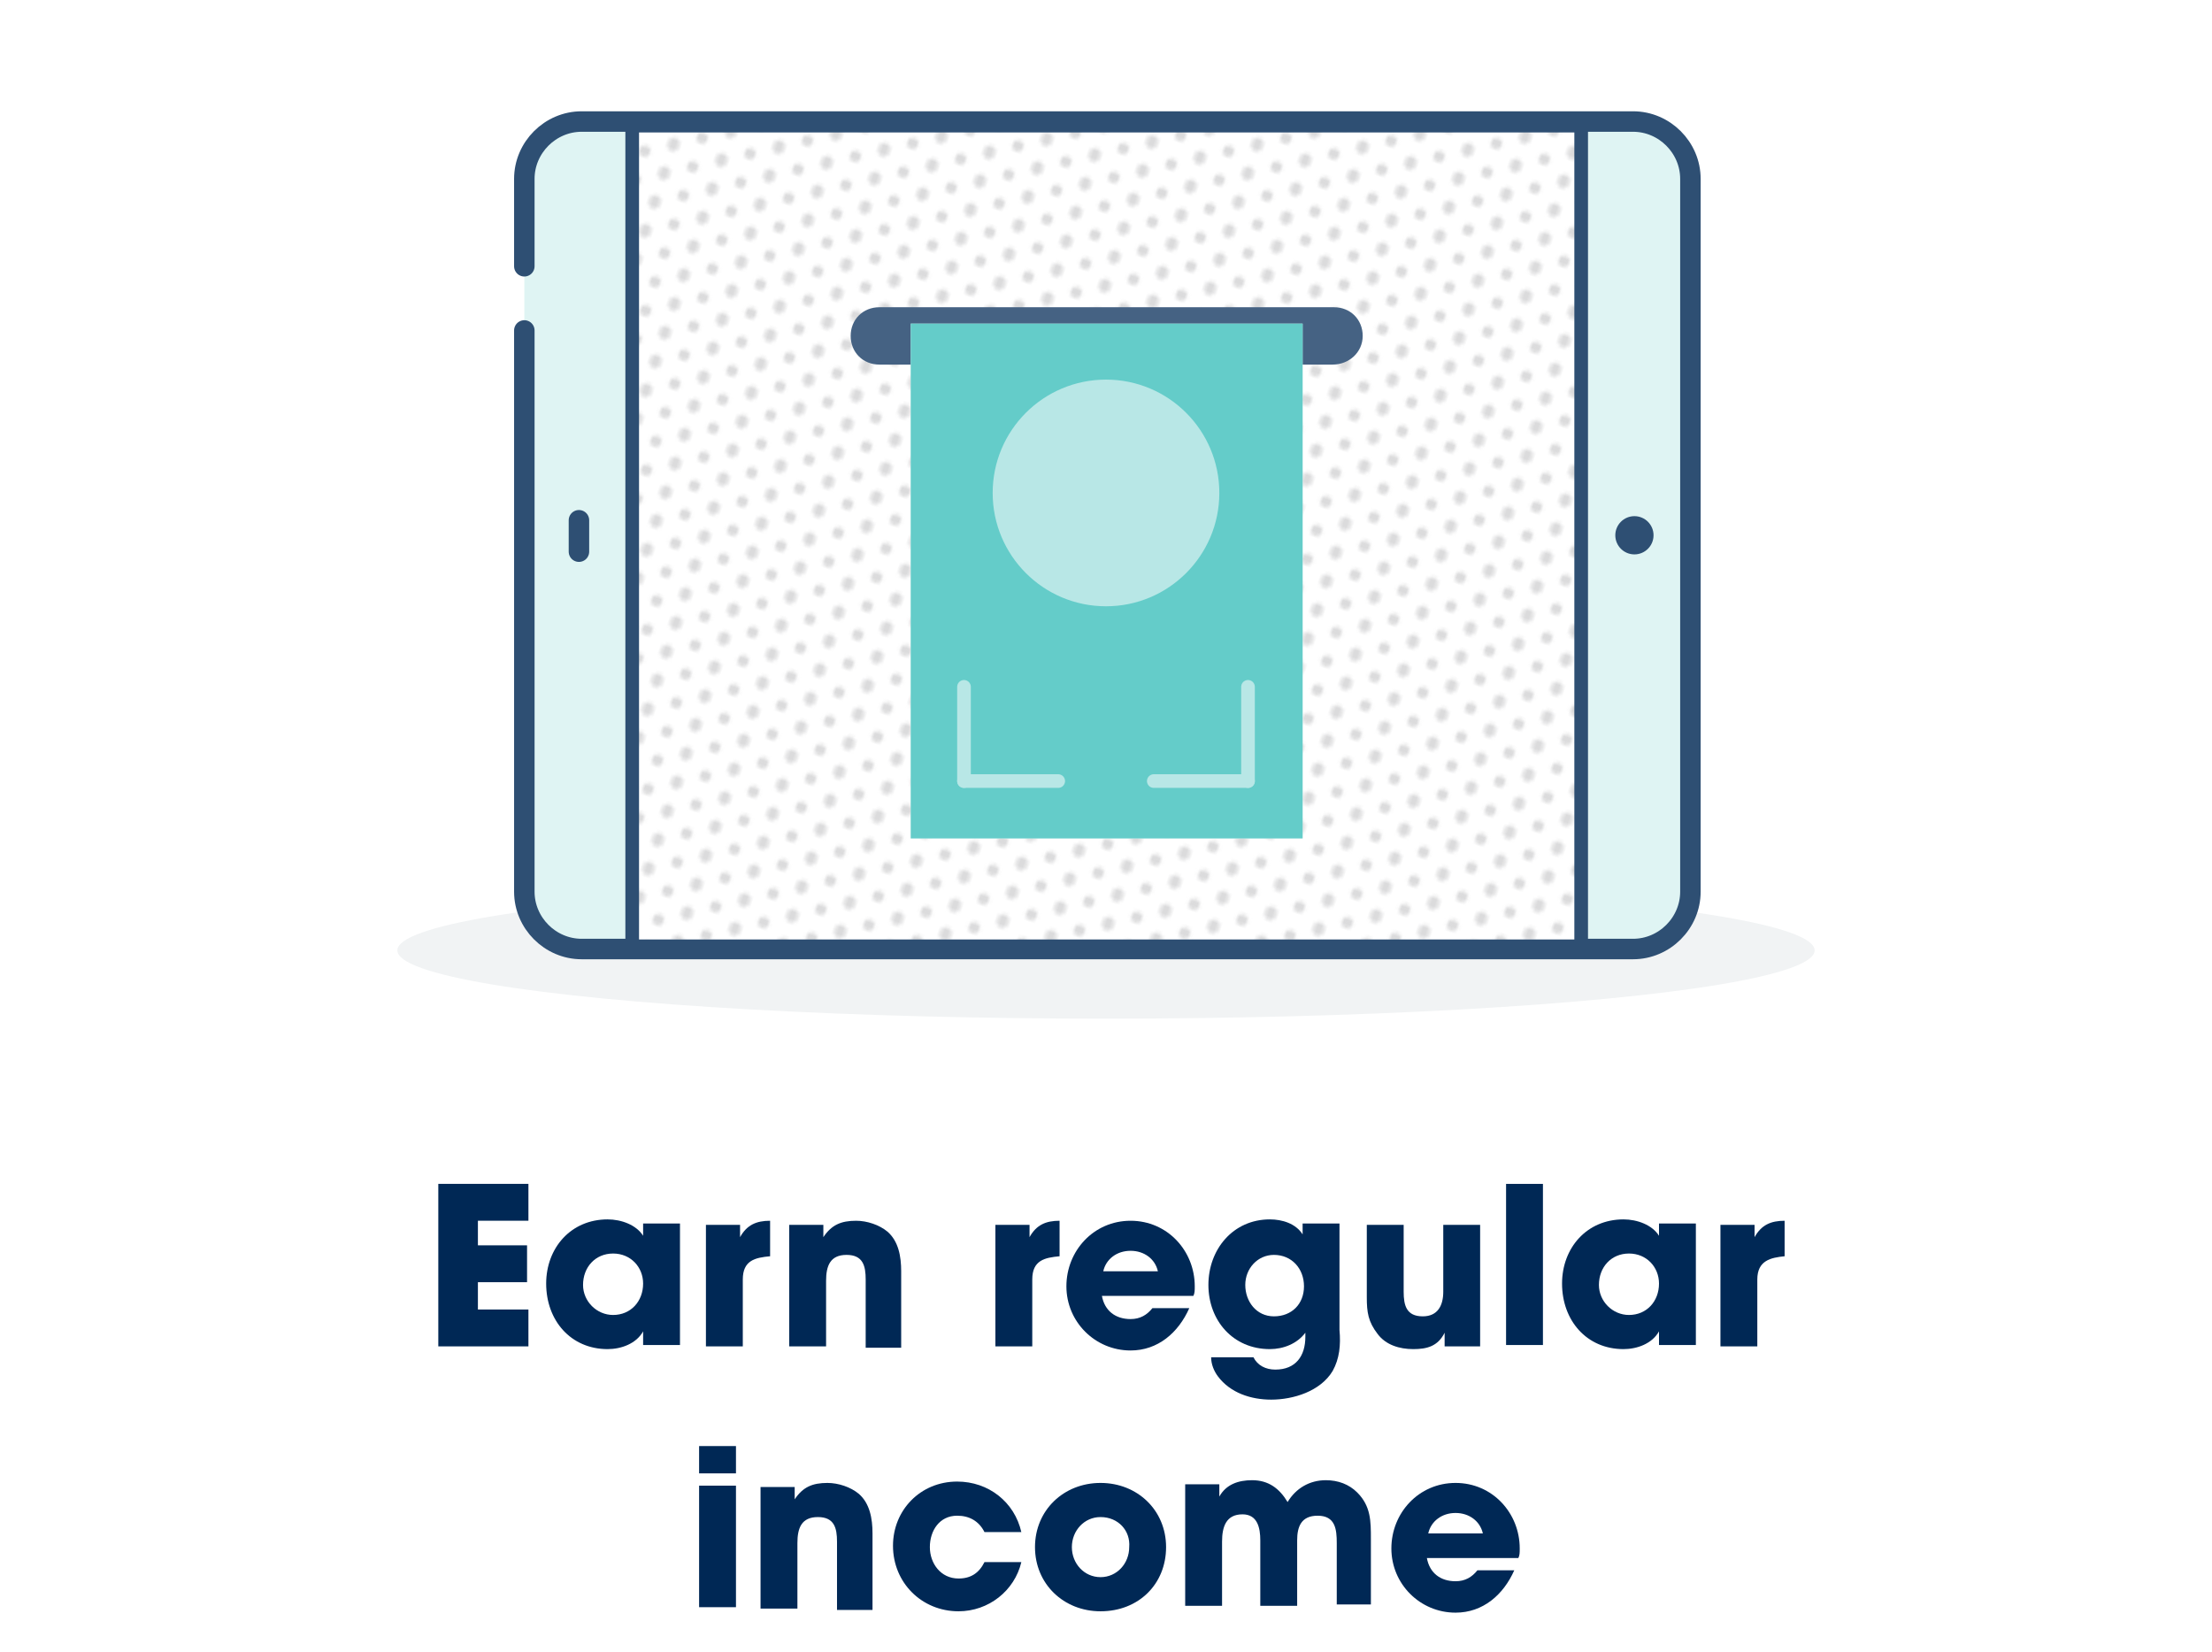 <?xml version="1.0" encoding="utf-8"?>
<!-- Generator: Adobe Illustrator 23.1.0, SVG Export Plug-In . SVG Version: 6.00 Build 0)  -->
<svg version="1.1" xmlns="http://www.w3.org/2000/svg" xmlns:xlink="http://www.w3.org/1999/xlink" x="0px" y="0px"
	 viewBox="0 0 162 121" style="enable-background:new 0 0 162 121;" xml:space="preserve">
<style type="text/css">
	.st0{fill:none;}
	.st1{fill:#DBDBDC;}
	.st2{fill:#002855;}
	.st3{fill:#F1F3F4;}
	.st4{fill:#DFF4F3;}
	.st5{fill:url(#);}
	.st6{fill:#B8E7E6;}
	.st7{fill:none;stroke:#80D5D2;stroke-width:1.5;stroke-linecap:round;stroke-linejoin:round;stroke-miterlimit:10;}
	.st8{fill:#80D5D2;stroke:#80D5D2;stroke-width:1.5;stroke-linecap:round;stroke-linejoin:round;stroke-miterlimit:10;}
	.st9{fill:none;stroke:#64CCC9;stroke-width:1.5;stroke-linecap:round;stroke-linejoin:round;stroke-miterlimit:10;}
	.st10{fill:#FFFFFF;stroke:#2E4F73;stroke-width:1.5;stroke-linecap:round;stroke-linejoin:round;stroke-miterlimit:10;}
	.st11{display:none;}
	.st12{display:inline;}
	.st13{fill:#FFFFFF;}
	.st14{clip-path:url(#SVGID_2_);}
	.st15{fill:#64CCC9;}
	.st16{enable-background:new    ;}
	.st17{fill:#717174;}
	.st18{clip-path:url(#SVGID_4_);}
	.st19{fill:none;stroke:#FFFFFF;stroke-width:1.5;stroke-linecap:round;stroke-linejoin:round;stroke-miterlimit:10;}
	.st20{fill:none;stroke:#2E4F73;stroke-width:1.5;stroke-linecap:round;stroke-linejoin:round;stroke-miterlimit:10;}
	.st21{fill:#DFF4F3;stroke:#2E4F73;stroke-width:1.5;stroke-linecap:round;stroke-linejoin:round;stroke-miterlimit:10;}
	.st22{fill:url(#SVGID_5_);stroke:#2E4F73;stroke-miterlimit:10;}
	.st23{fill:#2E4F73;}
	.st24{fill:#456283;}
	.st25{clip-path:url(#SVGID_7_);}
	.st26{fill:none;stroke:#B8E7E6;stroke-linecap:round;stroke-linejoin:round;stroke-miterlimit:10;}
	.st27{fill:#E8E8E8;stroke:#80D5D2;stroke-width:1.5;stroke-linecap:round;stroke-linejoin:round;stroke-miterlimit:10;}
	.st28{fill:#B8E7E6;stroke:#80D5D2;stroke-width:1.5;stroke-linecap:round;stroke-linejoin:round;stroke-miterlimit:10;}
	.st29{fill:#456283;stroke:#2E4F73;stroke-width:1.5;stroke-linecap:round;stroke-linejoin:round;stroke-miterlimit:10;}
	.st30{fill:#E8E8E8;}
	.st31{fill:none;stroke:#2E4F73;stroke-linecap:round;stroke-linejoin:round;stroke-miterlimit:10;}
	.st32{fill:#64CCC9;stroke:#2E4F73;stroke-linecap:round;stroke-linejoin:round;stroke-miterlimit:10;}
	.st33{fill:#B8E7E6;stroke:#2E4F73;stroke-linecap:round;stroke-linejoin:round;stroke-miterlimit:10;}
	.st34{fill:#FFFFFF;stroke:#2E4F73;stroke-linecap:round;stroke-linejoin:round;stroke-miterlimit:10;}
	.st35{fill:#DBDBDC;stroke:#2E4F73;stroke-linecap:round;stroke-linejoin:round;stroke-miterlimit:10;}
	.st36{fill:#F8F8F8;stroke:#2E4F73;stroke-width:1.5;stroke-linecap:round;stroke-linejoin:round;stroke-miterlimit:10;}
	.st37{fill:url(#SVGID_8_);}
	.st38{fill:url(#);stroke:#2E4F73;stroke-miterlimit:10;}
	.st39{fill:#80D5D2;}
	.st40{fill:#64CCC9;stroke:#2E4F73;stroke-width:1.5;stroke-linecap:round;stroke-linejoin:round;stroke-miterlimit:10;}
	.st41{fill:#B8B8B9;}
	.st42{fill:url(#SVGID_9_);}
	.st43{fill:#E8E8E8;stroke:#2E4F73;stroke-width:1.5;stroke-linecap:round;stroke-linejoin:round;stroke-miterlimit:10;}
	.st44{fill:#B8B8B9;stroke:#2E4F73;stroke-width:1.5;stroke-linecap:round;stroke-linejoin:round;stroke-miterlimit:10;}
	.st45{fill:url(#SVGID_10_);stroke:#2E4F73;stroke-width:1.5;stroke-miterlimit:10;}
	.st46{fill:none;stroke:#B8E7E6;stroke-width:1.5;stroke-linecap:round;stroke-linejoin:round;stroke-miterlimit:10;}
	.st47{fill:#B8E7E6;stroke:#64CCC9;stroke-width:1.5;stroke-linecap:round;stroke-linejoin:round;stroke-miterlimit:10;}
	.st48{fill:#B8E7E6;stroke:#2E4F73;stroke-width:1.5;stroke-linecap:round;stroke-linejoin:round;stroke-miterlimit:10;}
	.st49{fill:#DBDBDC;stroke:#2E4F73;stroke-width:1.5;stroke-linecap:round;stroke-linejoin:round;stroke-miterlimit:10;}
	.st50{fill:none;stroke:#64CCC9;stroke-width:2.337;stroke-linecap:round;stroke-linejoin:round;stroke-miterlimit:10;}
	.st51{fill:none;stroke:#2E4F73;stroke-width:2;stroke-linecap:round;stroke-linejoin:round;stroke-miterlimit:10;}
	.st52{fill:#FFFFFF;stroke:#64CCC9;stroke-width:2;stroke-linecap:round;stroke-linejoin:round;stroke-miterlimit:10;}
	.st53{fill:#B8E7E6;stroke:#64CCC9;stroke-width:2;stroke-linecap:round;stroke-linejoin:round;stroke-miterlimit:10;}
	.st54{fill:#E8E8E8;stroke:#E8E8E8;stroke-width:2;stroke-miterlimit:10;}
	.st55{fill:none;stroke:#64CCC9;stroke-width:2;stroke-linecap:round;stroke-linejoin:round;stroke-miterlimit:10;}
	.st56{fill:url(#);stroke:#B8E7E6;stroke-width:2;stroke-miterlimit:10;}
	.st57{fill:none;stroke:#B8E7E6;stroke-width:2;stroke-linecap:round;stroke-linejoin:round;stroke-miterlimit:10;}
	.st58{fill:#DFF4F3;stroke:#2E4F73;stroke-width:2;stroke-linecap:round;stroke-linejoin:round;stroke-miterlimit:10;}
	.st59{fill:none;stroke:#64CCC9;stroke-linecap:round;stroke-linejoin:round;stroke-miterlimit:10;stroke-dasharray:2,4;}
	.st60{fill:#FFFFFF;stroke:#2E4F73;stroke-width:2;stroke-linecap:round;stroke-linejoin:round;stroke-miterlimit:10;}
</style>
<pattern  x="-200" y="-1502.2" width="15" height="8.3" patternUnits="userSpaceOnUse" id="grey-4-dots" viewBox="1.7 -10 15 8.3" style="overflow:visible;">
	<g>
		<rect x="1.7" y="-10" class="st0" width="15" height="8.3"/>
		<circle class="st1" cx="16.7" cy="-1.7" r="1.7"/>
		<circle class="st1" cx="1.7" cy="-1.7" r="1.7"/>
		<circle class="st1" cx="16.7" cy="-10" r="1.7"/>
		<circle class="st1" cx="9.2" cy="-5.8" r="1.7"/>
		<circle class="st1" cx="1.7" cy="-10" r="1.7"/>
	</g>
</pattern>
<g id="Layer_1">
	<g>
		<g>
			<rect x="6.1" y="84.6" class="st0" width="149.8" height="34.1"/>
			<path class="st2" d="M32.1,98.5V86.7h6.6v2.7H35v1.8h3.6v2.7H35v2h3.7v2.7H32.1z"/>
			<path class="st2" d="M47.1,98.5v-1h0c-0.5,0.9-1.6,1.3-2.6,1.3c-2.7,0-4.5-2.1-4.5-4.8c0-2.6,1.8-4.7,4.5-4.7
				c1,0,2.1,0.4,2.6,1.2h0v-0.9h2.7v8.9H47.1z M44.9,91.8c-1.3,0-2.2,1-2.2,2.3c0,1.2,1,2.2,2.2,2.2c1.3,0,2.2-1,2.2-2.3
				C47.1,92.8,46.2,91.8,44.9,91.8z"/>
			<path class="st2" d="M54.4,93.7v4.9h-2.7v-8.9h2.5v0.9h0c0.5-0.9,1.2-1.2,2.2-1.2V92C55.3,92.1,54.4,92.3,54.4,93.7z"/>
			<path class="st2" d="M63.4,98.5v-4.8c0-1-0.2-1.8-1.4-1.8c-1.2,0-1.5,0.8-1.5,1.9v4.8h-2.7v-8.9h2.5v0.9h0
				c0.6-0.9,1.3-1.2,2.4-1.2c0.8,0,1.7,0.3,2.3,0.8c0.8,0.7,1,1.8,1,2.9v5.6H63.4z"/>
			<path class="st2" d="M75.6,93.7v4.9h-2.7v-8.9h2.5v0.9h0c0.5-0.9,1.2-1.2,2.2-1.2V92C76.5,92.1,75.6,92.3,75.6,93.7z"/>
			<path class="st2" d="M87.4,94.9h-6.7c0.2,1.1,1,1.7,2.1,1.7c0.7,0,1.2-0.3,1.6-0.8h2.7c-0.8,1.8-2.3,3.1-4.3,3.1
				c-2.6,0-4.7-2.1-4.7-4.7c0-2.6,2-4.8,4.7-4.8c2.7,0,4.7,2.2,4.7,4.8C87.5,94.5,87.5,94.7,87.4,94.9z M82.8,91.6
				c-1,0-1.8,0.6-2,1.5h4C84.6,92.2,83.8,91.6,82.8,91.6z"/>
			<path class="st2" d="M97.6,100.4c-0.9,1.5-2.9,2.1-4.5,2.1c-1.5,0-3-0.5-3.9-1.7c-0.3-0.4-0.5-0.9-0.5-1.4h3.1
				c0.3,0.6,0.9,0.9,1.6,0.9c1.5,0,2.2-1,2.2-2.4v-0.3h0C95,98.4,94,98.8,93,98.8c-2.7,0-4.5-2.1-4.5-4.7c0-2.6,1.8-4.8,4.5-4.8
				c0.9,0,1.9,0.3,2.4,1.1h0v-0.8h2.7v7.8C98.2,98.5,98.1,99.5,97.6,100.4z M93.3,91.9c-1.2,0-2.1,1-2.1,2.2c0,1.2,0.8,2.3,2.1,2.3
				s2.2-0.9,2.2-2.2C95.5,92.9,94.6,91.9,93.3,91.9z"/>
			<path class="st2" d="M105.8,98.5v-0.9h0c-0.5,1-1.3,1.2-2.3,1.2c-1,0-2-0.3-2.6-1.1c-0.7-0.9-0.8-1.6-0.8-2.7v-5.3h2.7v4.9
				c0,1,0.2,1.8,1.4,1.8c1.1,0,1.5-0.8,1.5-1.8v-4.9h2.7v8.9H105.8z"/>
			<path class="st2" d="M110.3,98.5V86.7h2.7v11.8H110.3z"/>
			<path class="st2" d="M121.5,98.5v-1h0c-0.5,0.9-1.6,1.3-2.6,1.3c-2.7,0-4.5-2.1-4.5-4.8c0-2.6,1.8-4.7,4.5-4.7
				c1,0,2.1,0.4,2.6,1.2h0v-0.9h2.7v8.9H121.5z M119.3,91.8c-1.3,0-2.2,1-2.2,2.3c0,1.2,1,2.2,2.2,2.2c1.3,0,2.2-1,2.2-2.3
				C121.5,92.8,120.6,91.8,119.3,91.8z"/>
			<path class="st2" d="M128.7,93.7v4.9h-2.7v-8.9h2.5v0.9h0c0.5-0.9,1.2-1.2,2.2-1.2V92C129.7,92.1,128.7,92.3,128.7,93.7z"/>
			<path class="st2" d="M51.2,107.9v-2h2.7v2H51.2z M51.2,117.7v-8.9h2.7v8.9H51.2z"/>
			<path class="st2" d="M61.3,117.7v-4.8c0-1-0.2-1.8-1.4-1.8c-1.2,0-1.5,0.8-1.5,1.9v4.8h-2.7v-8.9h2.5v0.9h0
				c0.6-0.9,1.3-1.2,2.4-1.2c0.8,0,1.7,0.3,2.3,0.8c0.8,0.7,1,1.8,1,2.9v5.6H61.3z"/>
			<path class="st2" d="M70.2,118c-2.7,0-4.8-2.1-4.8-4.8c0-2.6,2-4.7,4.7-4.7c2.3,0,4.2,1.5,4.7,3.7h-2.7c-0.4-0.8-1.1-1.2-2-1.2
				c-1.3,0-2,1.1-2,2.3c0,1.2,0.8,2.3,2.1,2.3c0.9,0,1.5-0.4,1.9-1.2h2.7C74.3,116.5,72.4,118,70.2,118z"/>
			<path class="st2" d="M80.6,118c-2.7,0-4.8-2-4.8-4.7c0-2.7,2.1-4.7,4.8-4.7s4.8,2,4.8,4.7C85.4,116,83.4,118,80.6,118z
				 M80.6,111.1c-1.2,0-2.1,1-2.1,2.2c0,1.2,0.9,2.2,2.1,2.2s2.1-1,2.1-2.2C82.8,112.1,81.9,111.1,80.6,111.1z"/>
			<path class="st2" d="M97.9,117.7V113c0-1-0.1-2-1.4-2c-1.2,0-1.5,0.8-1.5,1.8v4.8h-2.7v-4.8c0-0.9-0.2-1.9-1.3-1.9
				c-1.2,0-1.5,0.9-1.5,2v4.7h-2.7v-8.9h2.5v0.9h0c0.5-0.9,1.4-1.2,2.4-1.2c1.2,0,2,0.6,2.6,1.6c0.6-1,1.6-1.6,2.8-1.6
				c0.9,0,1.7,0.3,2.3,0.9c1,1,1,2.1,1,3.4v4.8H97.9z"/>
			<path class="st2" d="M111.2,114.1h-6.7c0.2,1.1,1,1.7,2.1,1.7c0.7,0,1.2-0.3,1.6-0.8h2.7c-0.8,1.8-2.3,3.1-4.3,3.1
				c-2.6,0-4.7-2.1-4.7-4.7c0-2.6,2-4.8,4.7-4.8c2.7,0,4.7,2.2,4.7,4.8C111.3,113.7,111.3,113.9,111.2,114.1z M106.6,110.8
				c-1,0-1.8,0.6-2,1.5h4C108.4,111.4,107.6,110.8,106.6,110.8z"/>
		</g>
	</g>
	<ellipse class="st3" cx="81" cy="69.6" rx="51.9" ry="5"/>
	<path class="st21" d="M38.4,19.5v-6.4c0-2.3,1.9-4.2,4.2-4.2h77c2.3,0,4.2,1.9,4.2,4.2v52.2c0,2.3-1.9,4.2-4.2,4.2h-77
		c-2.3,0-4.2-1.9-4.2-4.2V24.2"/>
	<rect x="46.3" y="9" class="st13" width="69.5" height="60.4"/>
	
		<pattern  id="SVGID_2_" xlink:href="#grey-4-dots" patternTransform="matrix(0.234 7.666776e-02 -7.666776e-02 0.234 -5937.273 -3541.495)">
	</pattern>
	<rect x="46.3" y="9.2" style="fill:url(#SVGID_2_);stroke:#2E4F73;stroke-miterlimit:10;" width="69.5" height="60.1"/>
	<line class="st20" x1="42.4" y1="38.1" x2="42.4" y2="40.4"/>
	<circle class="st23" cx="119.7" cy="39.2" r="1.4"/>
	<path class="st24" d="M97.6,26.7H64.4c-1.2,0-2.1-0.9-2.1-2.1v0c0-1.2,0.9-2.1,2.1-2.1h33.3c1.2,0,2.1,0.9,2.1,2.1v0
		C99.8,25.8,98.8,26.7,97.6,26.7z"/>
	<g>
		<defs>
			<rect id="SVGID_6_" x="66.3" y="23.7" width="29.3" height="37.9"/>
		</defs>
		<clipPath id="SVGID_4_">
			<use xlink:href="#SVGID_6_"  style="overflow:visible;"/>
		</clipPath>
		<g class="st18">
			<rect x="66.7" y="10.9" class="st4" width="28.7" height="50.5"/>
			<rect x="66.7" y="10.9" class="st15" width="28.7" height="50.5"/>
			<circle class="st6" cx="81" cy="36.1" r="8.3"/>
			<g>
				<g>
					<line class="st26" x1="70.6" y1="57.2" x2="70.6" y2="50.3"/>
					<line class="st26" x1="70.6" y1="57.2" x2="77.5" y2="57.2"/>
				</g>
				<g>
					<line class="st26" x1="91.4" y1="57.2" x2="84.5" y2="57.2"/>
					<line class="st26" x1="91.4" y1="57.2" x2="91.4" y2="50.3"/>
				</g>
			</g>
		</g>
	</g>
</g>
<g id="Layer_2">
</g>
<g id="Layer_3">
</g>
</svg>
